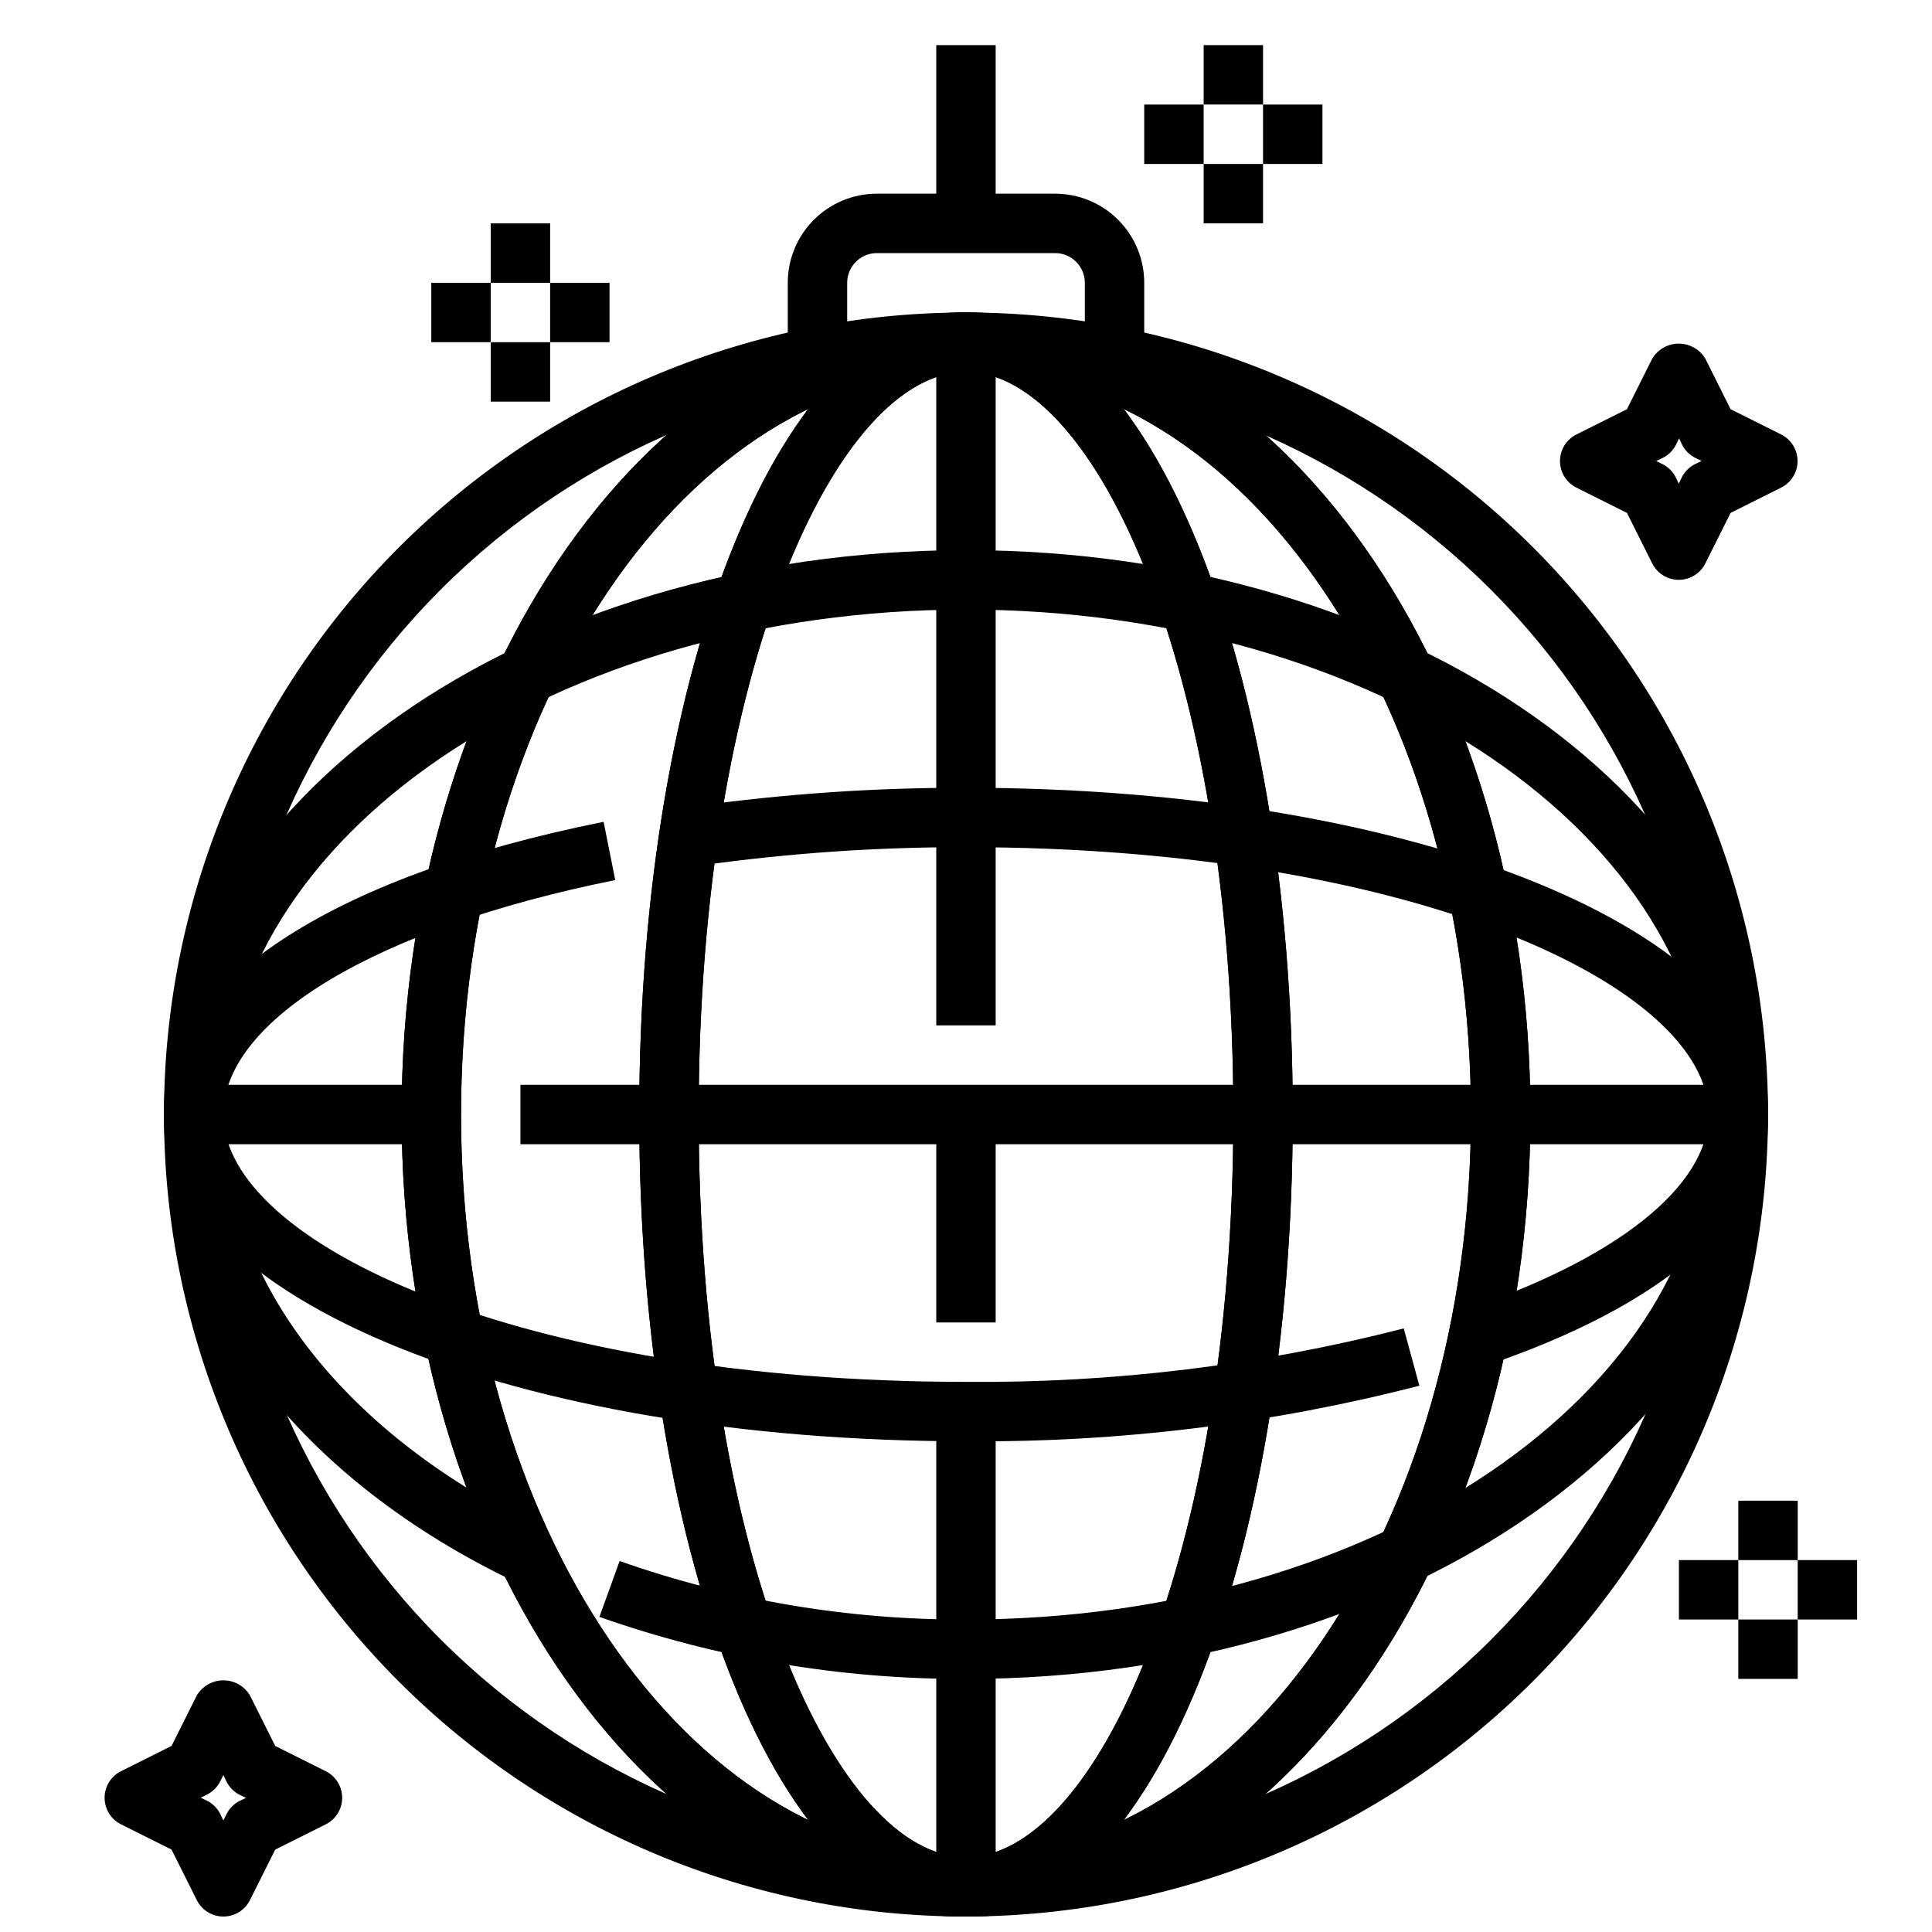 <?xml version="1.0" encoding="UTF-8"?>
<!-- Uploaded to: ICON Repo, www.svgrepo.com, Generator: ICON Repo Mixer Tools -->
<svg width="800px" height="800px" version="1.1" viewBox="144 144 512 512" xmlns="http://www.w3.org/2000/svg">
 <defs>
  <clipPath id="f">
   <path d="m187 226h426v425.9h-426z"/>
  </clipPath>
  <clipPath id="e">
   <path d="m171 589h64v62.902h-64z"/>
  </clipPath>
  <clipPath id="d">
   <path d="m313 226h174v425.9h-174z"/>
  </clipPath>
  <clipPath id="c">
   <path d="m250 226h300v425.9h-300z"/>
  </clipPath>
  <clipPath id="b">
   <path d="m313 226h174v425.9h-174z"/>
  </clipPath>
  <clipPath id="a">
   <path d="m250 226h300v425.9h-300z"/>
  </clipPath>
 </defs>
 <g clip-path="url(#f)">
  <path d="m400 651.9c-56.371 0-110.43-22.391-150.29-62.254-39.859-39.859-62.254-93.918-62.254-150.29s22.395-110.43 62.254-150.29 93.922-62.254 150.29-62.254c56.367 0 110.43 22.395 150.29 62.254 39.859 39.859 62.254 93.922 62.254 150.29-0.062 56.352-22.477 110.38-62.32 150.22-39.848 39.844-93.871 62.258-150.22 62.32zm0-409.34c-52.195 0-102.25 20.734-139.16 57.641s-57.641 86.965-57.641 139.16 20.734 102.25 57.641 139.16c36.906 36.906 86.965 57.641 139.16 57.641 52.191 0 102.25-20.734 139.16-57.641 36.91-36.91 57.645-86.965 57.645-139.16-0.059-52.176-20.812-102.2-57.707-139.09s-86.918-57.648-139.09-57.707z"/>
 </g>
 <path d="m447.23 242.56h-15.742v-23.617c0-2.086-0.832-4.09-2.309-5.566-1.477-1.477-3.477-2.305-5.566-2.305h-47.23c-4.348 0-7.871 3.523-7.871 7.871v23.617h-15.746v-23.617c0-6.262 2.488-12.27 6.918-16.699 4.43-4.43 10.434-6.918 16.699-6.918h47.23c6.266 0 12.273 2.488 16.699 6.918 4.43 4.43 6.918 10.438 6.918 16.699z"/>
 <path d="m392.12 155.96h15.742v47.23h-15.742z"/>
 <path d="m462.98 155.96h15.742v15.742h-15.742z"/>
 <path d="m462.98 187.45h15.742v15.742h-15.742z"/>
 <path d="m478.72 171.71h15.742v15.742h-15.742z"/>
 <path d="m447.23 171.71h15.742v15.742h-15.742z"/>
 <path d="m604.67 541.7h15.742v15.742h-15.742z"/>
 <path d="m604.67 573.18h15.742v15.742h-15.742z"/>
 <path d="m620.41 557.44h15.742v15.742h-15.742z"/>
 <path d="m588.93 557.44h15.742v15.742h-15.742z"/>
 <path d="m274.05 203.2h15.742v15.742h-15.742z"/>
 <path d="m274.05 234.69h15.742v15.742h-15.742z"/>
 <path d="m289.79 218.94h15.742v15.742h-15.742z"/>
 <path d="m258.3 218.94h15.742v15.742h-15.742z"/>
 <path d="m588.93 297.66c-2.996 0.016-5.742-1.672-7.082-4.356l-6.691-13.383-13.383-6.691c-2.672-1.332-4.363-4.059-4.363-7.043 0-2.988 1.691-5.715 4.363-7.047l13.383-6.691 6.691-13.383c1.477-2.481 4.156-4 7.043-4 2.891 0 5.566 1.52 7.047 4l6.691 13.383 13.383 6.691c2.672 1.332 4.359 4.059 4.359 7.047 0 2.984-1.688 5.711-4.359 7.043l-13.383 6.691-6.691 13.383c-1.328 2.656-4.035 4.34-7.008 4.356zm-6.016-31.488 1.66 0.828 0.004-0.004c1.527 0.762 2.766 2 3.527 3.527l0.789 1.66 0.789-1.66h-0.004c0.762-1.527 2-2.766 3.527-3.527l1.738-0.824-1.66-0.828c-1.527-0.762-2.766-2-3.527-3.527l-0.789-1.66-0.789 1.66h0.004c-0.762 1.527-2 2.766-3.527 3.527z"/>
 <g clip-path="url(#e)">
  <path d="m203.2 651.9c-2.984 0.004-5.715-1.684-7.047-4.352l-6.691-13.383-13.383-6.691c-2.672-1.332-4.359-4.059-4.359-7.047 0-2.984 1.688-5.711 4.359-7.043l13.383-6.691 6.691-13.383c1.48-2.484 4.156-4.004 7.047-4.004 2.887 0 5.566 1.52 7.043 4.004l6.691 13.383 13.383 6.691c2.672 1.332 4.359 4.059 4.359 7.043 0 2.988-1.688 5.715-4.359 7.047l-13.383 6.691-6.691 13.383c-1.332 2.668-4.062 4.356-7.043 4.352zm-6.016-31.488 1.66 0.789c1.527 0.762 2.766 2 3.527 3.527l0.828 1.699 0.828-1.66h-0.004c0.762-1.527 2-2.766 3.527-3.527l1.66-0.789-1.66-0.789v0.004c-1.527-0.762-2.766-2-3.527-3.527l-0.824-1.738-0.828 1.66c-0.762 1.527-2 2.766-3.527 3.527z"/>
 </g>
 <path d="m281.92 431.49h322.75v15.742h-322.75z"/>
 <path d="m195.32 431.49h62.977v15.742h-62.977z"/>
 <path d="m392.12 518.08h15.742v125.95h-15.742z"/>
 <path d="m392.12 439.36h15.742v55.105h-15.742z"/>
 <path d="m392.12 234.69h15.742v181.05h-15.742z"/>
 <g clip-path="url(#d)">
  <path d="m400 651.9c-48.555 0-86.594-93.355-86.594-212.54 0-119.19 38.039-212.54 86.594-212.54 48.555-0.004 86.59 93.359 86.59 212.54s-38.035 212.54-86.59 212.54zm0-409.34c-34.219 0-70.848 79.074-70.848 196.8s36.629 196.8 70.848 196.8 70.848-79.082 70.848-196.8-36.629-196.8-70.848-196.8z"/>
 </g>
 <g clip-path="url(#c)">
  <path d="m400 651.9c-82.477 0-149.57-95.344-149.57-212.54s67.094-212.54 149.57-212.54c82.473-0.004 149.57 95.344 149.57 212.54s-67.094 212.54-149.57 212.54zm0-409.34c-73.793 0-133.82 88.285-133.82 196.8s60.031 196.8 133.82 196.8c73.789 0 133.82-88.285 133.82-196.8s-60.035-196.8-133.82-196.8z"/>
 </g>
 <g clip-path="url(#b)">
  <path d="m400 651.9c-48.555 0-86.594-93.355-86.594-212.54 0-119.19 38.039-212.54 86.594-212.54 48.555-0.004 86.59 93.359 86.59 212.54s-38.035 212.54-86.59 212.54zm0-409.34c-34.219 0-70.848 79.074-70.848 196.8s36.629 196.8 70.848 196.8 70.848-79.082 70.848-196.8-36.629-196.8-70.848-196.8z"/>
 </g>
 <g clip-path="url(#a)">
  <path d="m400 651.9c-82.477 0-149.57-95.344-149.57-212.54s67.094-212.54 149.57-212.54c82.473-0.004 149.57 95.344 149.57 212.54s-67.094 212.54-149.57 212.54zm0-409.34c-73.793 0-133.82 88.285-133.82 196.8s60.031 196.8 133.82 196.8c73.789 0 133.82-88.285 133.82-196.8s-60.035-196.8-133.82-196.8z"/>
 </g>
 <path d="m536.3 506.4-4.961-14.957c40.992-13.629 65.461-33.102 65.461-52.082 0-34.211-79.082-70.848-196.8-70.848-23.332-0.047-46.633 1.547-69.738 4.762l-2.219-15.586h-0.004c23.844-3.324 47.887-4.969 71.961-4.922 119.19 0 212.54 38.039 212.54 86.594 0 26.867-27.07 50.68-76.242 67.039z"/>
 <path d="m400 525.95c-119.19 0-212.55-38.035-212.55-86.59 0-33.945 43.555-62.977 116.51-77.57l3.086 15.438c-63.07 12.648-103.85 37.035-103.85 62.133 0 34.219 79.082 70.848 196.8 70.848 39.121 0.34 78.117-4.426 116.01-14.168l4.141 15.191c-39.238 10.105-79.629 15.055-120.15 14.719z"/>
 <path d="m400 588.93c-33.086 0.117-65.945-5.441-97.148-16.434l5.352-14.809c29.488 10.379 60.535 15.621 91.797 15.5 108.52 0 196.8-60.031 196.8-133.82s-88.285-133.82-196.8-133.82-196.8 60.031-196.8 133.82c0 42.848 30.699 83.445 82.184 108.68l-6.91 14.168c-56.996-27.934-91.02-73.844-91.02-122.85 0-82.477 95.348-149.57 212.55-149.57s212.54 67.094 212.54 149.57c0 82.473-95.348 149.57-212.54 149.57z"/>
</svg>